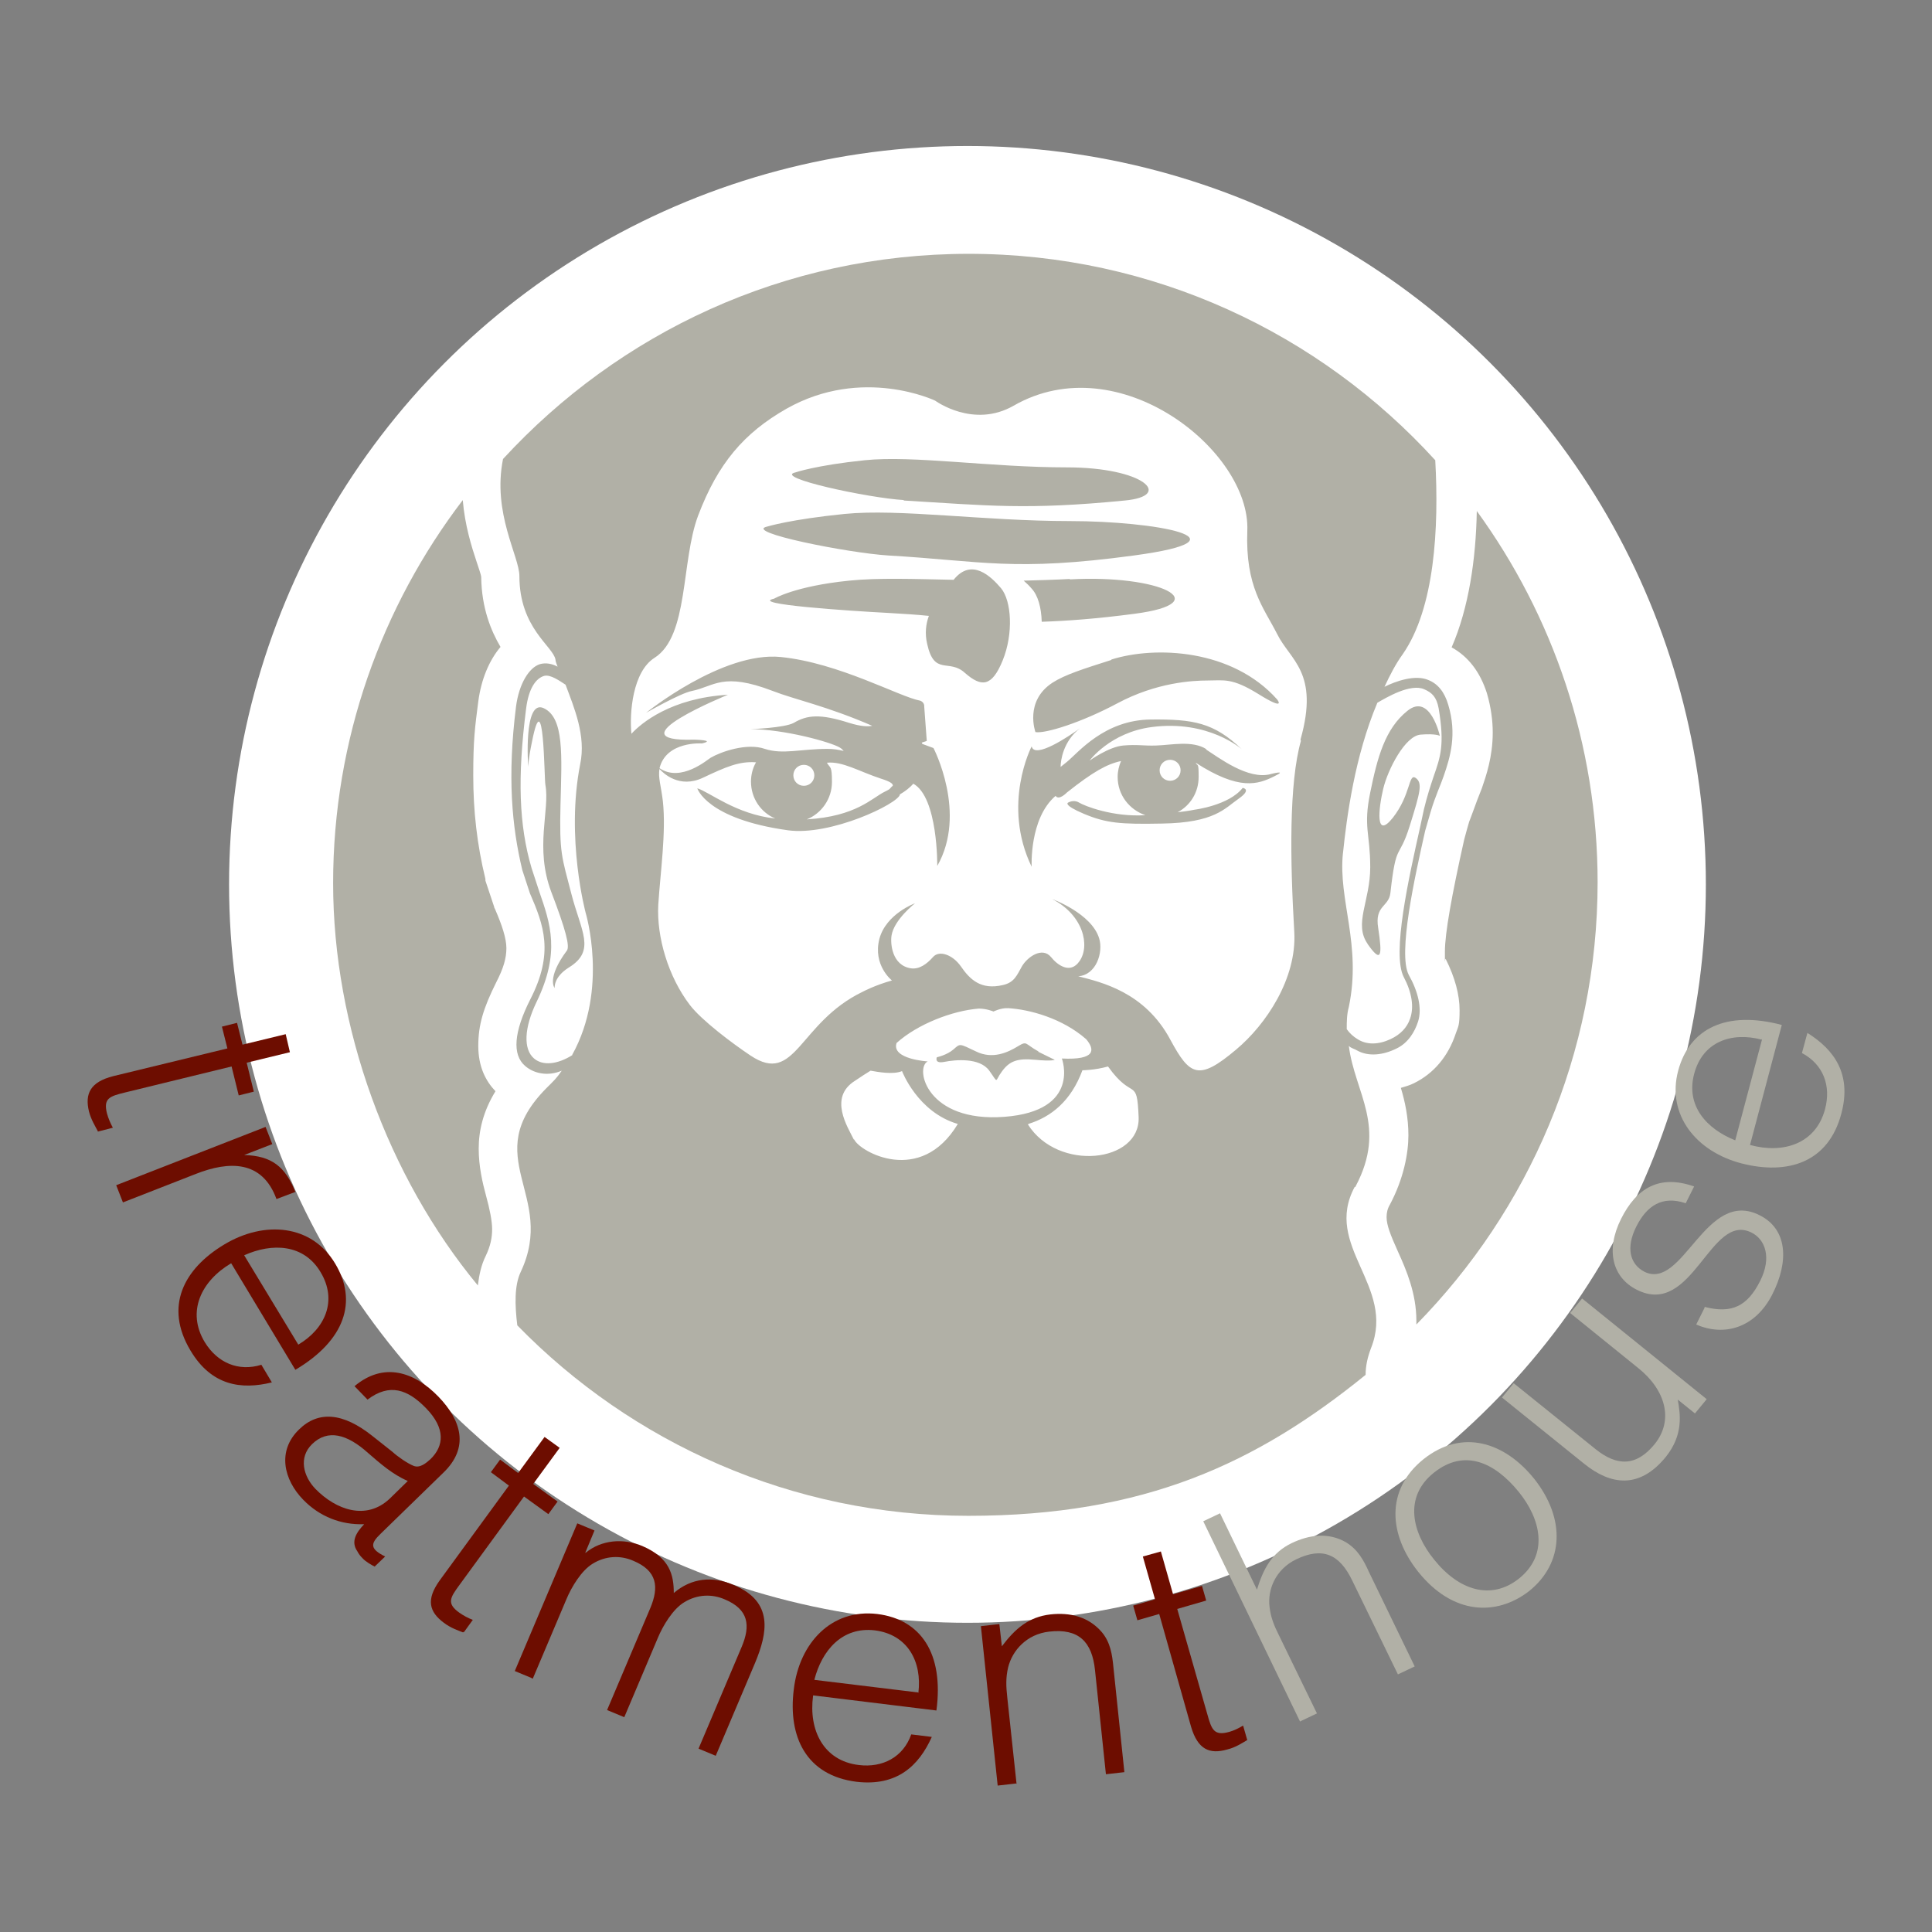 <svg xmlns="http://www.w3.org/2000/svg" viewBox="0 0 460.5 460.5"><rect x="0" y="0" width="460.5" height="460.5" fill="#808080" stroke="none"/><defs><style>      .cls-1 {        fill: #fff;      }      .cls-2 {        fill: #b1b0a6;      }      .cls-3 {        fill: #6d0d00;      }    </style></defs><g><g id="Ebene_1"><g id="Ebene_1-2" data-name="Ebene_1"><circle class="cls-1" cx="230.6" cy="210.8" r="176"></circle><g><g><path class="cls-2" d="M255,124.2c-20.4,0-40.7-3-53.7-1.7-12.9,1.3-18.4,3-18.4,3-6,1.3,19.2,6.3,28.8,6.9,22.4,1.3,29.8,3.9,58.6,0,28.8-3.9,5-8.2-15.4-8.2h.1ZM215.4,119.3c20.1,1.2,29.3,2.3,52.7,0,11.7-1.1,4.5-7.9-13.8-7.9s-36.6-2.9-48.2-1.7-16.5,2.9-16.5,2.9c-5.4,1.2,17.3,6.1,25.9,6.6h-.1ZM227.3,138.2c-9.6-.2-18.1-.5-24.9.2-12.9,1.3-17.9,4.3-17.9,4.3-6,1.3,17.7,2.9,27.3,3.4,3.5.2,6.7.4,9.6.7-.7,1.9-1,4.2-.4,6.7,1.7,7.7,5.2,3.4,9,6.9,3.9,3.4,6.4,3.4,9-3s2.1-14.2-.4-17.2c-2.3-2.7-7-7.4-11.3-2h0ZM255,138c-3.7.2-7.4.3-11,.4.7.6,1.4,1.3,1.9,1.9,1.5,1.6,2.3,4.5,2.4,7.9,6-.2,13-.7,22.1-1.9,19.9-2.6,6-9.4-15.4-8.2h0Z"></path><path class="cls-2" d="M380.8,210.4c0-33.1-10.7-63.7-28.8-88.6-.2,11.4-1.9,23.1-6,32.5,4,2.2,6.8,5.9,8.4,10.9,1,3.4,1.4,6.6,1.4,9.4,0,5.8-1.6,10.4-2.6,13.3l-1.1,2.8s-1.9,5.2-1.9,5.1c0,0-1.1,3.8-1.2,4.3-3,13.4-4.6,22.4-4.6,26.7s0,1.3.2,1.8c2.2,4.4,3.3,8.5,3.3,12.2s-.3,3.8-.9,5.5c-1.8,5.5-5.3,9.6-10,11.9-1,.5-2.1.8-3.1,1.1,1,3.3,1.8,7.1,1.8,11.3s-1.1,10.3-4.4,16.5c-.6,1-.8,2-.8,3,0,1.9.9,4.2,2.7,8.2,2,4.4,4.4,10,4.4,16.5s0,.6,0,.9c26.7-27.2,43.2-64.4,43.2-105.5v.2ZM117.8,216.2l-2.1-6.3v-.4c-2-8.2-2.9-16.2-2.9-24.7s.4-11.4,1.2-17.6c.7-5.3,2.6-9.8,5.3-13-2.3-3.9-4.5-9.3-4.6-16.6,0-.6-.7-2.4-1.1-3.7-1.2-3.6-2.8-8.7-3.3-14.7-19.3,25.3-30.9,57-30.9,91.3s13,69.9,34.5,95.9c.3-2.5.8-4.9,1.9-7.1,1.1-2.3,1.5-4.3,1.5-6.3s-.6-4.9-1.4-7.8c-.9-3.3-1.8-7.2-1.8-11.4s1-8.8,4-13.7c-2.3-2.4-4.1-5.8-4.1-10.8s1.2-9,4.3-15.2c1.7-3.3,2.4-5.7,2.4-8.1s-1.1-5.6-2.7-9.3l-.2-.4h0ZM133.6,191.7c.3-11.7.9-20.6-4-22.9s-3.7,14-3.7,14c0,0,0-1.7.9-6,2.9-14.7,2.9,8.9,3.2,10.3,1.1,6-2.6,14.9,1.4,25.5,3.4,8.9,4.5,13,3.7,14-4.9,6.6-2.9,8.9-2.9,8.9,0,0-.3-2.6,3.4-4.9,6.5-4,2.9-8.6.6-17.5s-2.9-9.7-2.6-21.5h0ZM247.5,250.6c-3.3-1.8-2.6-2.6-4.9-1.2-2.3,1.4-6,3.2-10,1.2-4-1.9-3.7-1.9-5.3-.5-1.6,1.4-4,1.9-4,1.9,0,0-.7,1.6,1.8,1.1s8.4-1.1,10.7,2.1c2.3,3.2,1.2,2.6,3,.2,1.8-2.5,3.7-3.2,7.9-2.8,4.2.4,4.7,0,4.7,0,0,0-.5-.2-3.9-1.9h0ZM325.9,224.9c3.4,4.9,3.6,2.9,2.6-3.7-.9-5.4,2.5-5,2.9-8.3,1.4-12.6,2-7.7,4.6-16s3.1-10.3,1.4-11.5c-1.7-1.1-1.1,4-5.4,9.5-4.3,5.4-3.4-2.3-2.3-6.9,1.1-4.6,5.2-12.6,8.9-12.9s4.6.3,4.6.3c0,0-2.3-10.3-7.7-6s-7.2,11.2-8.9,19.5,0,9.7,0,17.8-4,13.5-.6,18.3h0ZM287.6,178.6c-3.4-2.2-8.4-1-12.1-.9-2.9.1-4.4-.3-7.8,0-3.4.3-8,3.6-8,3.6,0,0,4.9-6.7,14.8-8,13.6-1.8,21.5,5.3,21.5,5.3-6.7-6.4-11.6-7.2-21.7-7.1-11.1.1-17.3,7.9-20,10.1-.6.5-1.1.9-1.5,1.2,0-1.5.6-6.1,4.6-9.2-2.6,1.9-10.8,7.4-11.5,4.3,0,0-7.2,13.8,0,28.7,0,0-.6-11.5,5.7-16.9h0c.8,1.2,2.7-.8,2.7-.8,6.3-5,9.6-6.8,12.9-7.5-.5,1.2-.8,2.4-.8,3.8,0,4.3,2.8,7.8,6.6,9.1-7.7.5-14.5-2.2-15.8-3s-2.6,0-2.6,0c0,0-1.4.5,3.8,2.7,5.3,2.2,8.6,2.5,18.6,2.3,12.5-.2,14.9-3.6,18.2-5.9s1-2.6,1-2.6c-3.3,4.2-11.5,5.2-11.5,5.2,0,0-1.3.3-4,.6,3-1.6,5-4.7,5-8.4s-.2-2.4-.7-3.4h0c10.4,6.7,14.8,5.2,18.8,3.2,3.3-1.6-.9-.5-.9-.5-5.4,1.5-12.5-4-15.5-5.9h.1ZM278.9,186.1c-1.4,0-2.5-1.1-2.5-2.5s1.1-2.5,2.5-2.5,2.5,1.1,2.5,2.5-1.1,2.5-2.5,2.5ZM264.9,157.3c-6.9,2.2-11,3.5-14,5.4-6.8,4.4-4.1,11.8-4.1,11.8,2.4.4,11-2.3,19.6-6.9,9.2-4.9,17.7-5.4,21.5-5.4s5.7-.7,12,3.2c6.9,4.3,4.5,1.3,4.5,1.3-10.7-12-29-12.8-39.5-9.5h0ZM323.1,282.8c7.6-14.3-.2-22.3-1.6-33.5.6.6,1.4.7,2,1.1,2.7,1.5,6.2,1.1,9.4-.5,2.7-1.3,4.3-3.9,5.1-6.4,1-3.1,0-7.2-2.2-11.1-2.7-5.1,1.5-23.7,3.9-34.4l1.3-4.5c1.2-4,2.4-6.4,3.1-8.5,1.6-4.6,3.2-10,1.1-17-.9-3.1-2.5-5-4.7-5.9-3.2-1.4-7.9.3-10.5,1.6,1.3-2.8,2.7-5.5,4.3-7.7,7.7-11,8.7-30.3,7.8-46.3-27.5-30.2-67.2-49.2-111.2-49.2s-83.4,18.9-111,48.9c-2.6,12.9,3.9,23.2,3.9,27.9,0,12.4,8,16.7,8.6,19.9,0,.5.3,1.1.5,1.7-1.3-.7-2.8-1-4.2-.6-2.6.8-5,4.7-5.7,10.1-2.1,16.7-1,28.6,1.5,39l1.8,5.5c3.3,7.6,5.8,14.2.1,25.3-3.9,7.7-4.4,13.2-1.2,15.9,2.1,1.8,5.4,2.5,8.7,1.1-1.3,1.9-1.9,2.4-3.6,4.1-16.5,16.6,2.5,25.5-6.2,43.9-1.5,3.2-1.4,7.8-.8,12.7,27.3,28,65.4,45.4,107.5,45.4s68.8-12.6,94.7-33.6c0-2.2.5-4.3,1.3-6.4,5.9-14.8-11.5-24.3-3.9-38.4h.2ZM136.4,251.5c-3.5,2.2-7,2.6-9.1.8-2.6-2.2-2.4-7.3.6-13.5,5.7-11.8,3.3-18.6.6-26.4l-1.8-5.5c-3-10.2-3.4-21.5-1.3-38,.6-4.8,2.3-7.2,4.3-7.8,1.5-.4,3.7,1.2,5.1,2.1,2.1,5.6,4.9,12.2,3.5,18.9-3.5,17.7,1.3,35.5,1.3,35.5,0,0,5.5,18.1-3.2,33.8h0ZM203.5,271.6c-1.4-2.9-6.1-10,.3-14,1.5-1,2.7-1.8,3.7-2.4,1.7.3,5.4,1,7.5.1,0,0,3.7,9.8,13.3,12.6-8.9,14.8-23.4,6.6-24.7,3.7h0ZM221.2,253s-8.8-.5-7.5-4.4c5-4.5,13.3-7.7,19.6-8.2,1.9,0,3.5.7,3.5.7,0,0,1.8-.9,3.5-.8,5.1.3,12.9,2.4,18.6,7.4,2.1,2.5,2.3,5-5.8,4.6,0,0,4.7,12.5-13.7,13.9-18.5,1.4-21.4-11.6-18.3-13.2h0ZM245.1,267.9c5.5-1.7,10.2-5.5,12.9-12.8,0,0,2.9,0,6.1-.9,6,8.4,6.9,2.2,7.3,12.1.4,10.8-19.2,13.1-26.4,1.7h.1ZM310.1,176.5c-2.9,10.2-2.6,28.6-1.6,45.7.6,11-6.7,22-13.9,28-8.9,7.5-11,6.2-15.6-2.3-6.1-11.5-16.6-13.8-22-15.2,4.3-.3,6-5.7,5-9-1.8-6-11.2-9.4-11.2-9.4,7.4,3.8,9.1,11.1,6.5,14.8-2.2,3.2-5.3.9-6.8-1-2.1-2.5-5.6,0-6.9,2.2-1.2,2.1-1.8,3.9-4.6,4.5h0c-5.2,1.2-7.8-1.3-10-4.5-1.9-2.7-5.1-3.9-6.6-2.2-1.5,1.7-3.3,3-5.3,2.7-4.5-.7-4.9-5.9-4.6-7.8.6-3.8,5.6-7.7,5.6-7.7,0,0-6.9,2.5-8.5,8.5-1.6,6.3,3,9.9,3,9.9-4,1.1-7,2.7-7,2.7-15.3,7.4-15.9,22.4-26.7,15.2-4.2-2.8-11.7-8.4-14.5-12.1-5.1-6.7-7.9-16.1-7.5-23.8.5-7.8,1.9-17.3,1.1-24.7-.4-3.5-1.2-5.8-.8-7.7.9,1,4.7,4.7,10.3,2.1,5.5-2.6,8.7-4,12.7-3.7-.8,1.4-1.2,3-1.2,4.6,0,4,2.4,7.4,5.8,8.8-9.4-1-15.8-6.4-18.6-7.2,0,0,2.2,7.3,21.6,10,10.2,1.4,26.2-6.3,26.7-8.5h-.1c1.4-.8,2.5-1.7,3.3-2.6,5.9,3.3,5.7,19.6,5.7,19.6,7.2-12.6-.9-28.1-.9-28.1l-2.7-1c0-.1,0-.2-.1-.3.7-.2,1.2-.4,1.2-.4l-.6-8.1c.1-1.2-1-1.5-1-1.5-4.9-.9-19.3-9-33.2-10.4-13.9-1.4-32.1,13.3-32.1,13.3,0,0,8.2-4.7,10.9-5.2,5.4-1.1,7.3-4.6,19.3,0,5.1,2,12.9,3.6,23.7,8.3-1,.2-2.6.2-5.5-.7-6.9-2.2-10-1.9-13.2,0-2.2,1.2-10.3,1.5-10.3,1.5,8,0,19.2,3.1,21.3,4.4.5.3.7.6.9.8-1.2-.3-2.5-.5-3.8-.5-6.5,0-10.7,1.4-15,0-4.3-1.5-10.5.7-12.9,2.1-.7.4-7.1,6-12.2,2.5,1.6-6.5,10.1-5.9,10.1-5.9,3.5-.8-1.9-.9-1.9-.9-19.7.6,8.1-10.7,8.1-10.7-13.6.8-20.7,6.8-23,9.3-.5-5,.3-14.8,5.5-18.1,8.2-5.2,6.3-23,10.4-33.9,4.7-12.4,10.9-19.7,21.1-25.5,18.1-10.2,35.4-1.9,35.4-1.9,0,0,9.1,6.7,18.7,1.2,25.1-14.4,56.5,10.8,55.7,29.8-.5,13.4,3.9,18.3,7.1,24.6,3.1,6.3,10.1,9.1,5.6,25.1v.3ZM197.1,181.8c3.7-.4,7.7,2.1,12.9,3.8,2.2.7,2.9,1.2,2.8,1.7-.3.2-.5.5-.8.8-.3.2-.7.4-1.1.6-3.1,1.5-6.8,5.9-18.6,6.6,3.5-1.4,6-4.9,6-8.9s-.4-3.2-1.2-4.6h0ZM191.6,187.3c-1.4,0-2.5-1.1-2.5-2.5s1.1-2.5,2.5-2.5,2.5,1.1,2.5,2.5-1.1,2.5-2.5,2.5ZM213.6,186.5h0s0,0,0,0ZM320.1,203.4c.9-8.7,2.8-23.1,8.2-35.9,2.1-1.2,7.9-4.7,11.2-3.2,1.8.8,2.9,1.8,3.4,4.5,1.5,8.8.4,11.7-1.2,16.3-.7,2.1-1.5,4.5-2.3,7.8l-.9,4.2c-2.7,12.1-6.8,30.3-3.9,35.8,1.9,3.6,2.5,7.1,1.5,9.9-.7,2.1-2.3,3.8-4.7,4.9-2.8,1.3-5.6,1.4-7.8,0-1-.6-1.9-1.4-2.6-2.4,0-1.7,0-3.5.5-5.3,3.1-14.9-2.6-25.5-1.4-36.7h0Z"></path></g><g><path class="cls-3" d="M23.3,269.6c-.5-1-1.6-2.7-2.1-4.7-1-4.2.3-7,5.8-8.4l27.2-6.6-1.3-5.2,3.6-.9,1.3,5.2,10.3-2.5,1,4.3-10.3,2.5,1.7,6.9-3.6.9-1.7-6.9-25.4,6.2c-3.7.9-5.2,1.4-4.3,5,.3,1.1.8,2.3,1.4,3.4l-3.5.9h-.1Z"></path><path class="cls-3" d="M29.3,286.6l-1.6-4.1,35.6-13.9,1.6,4.1-6.7,2.6h0c6.6.2,9.8,2.8,12.2,8.8l-4.5,1.7c-3.4-9.3-11.3-9.1-19.2-6l-17.4,6.8Z"></path><path class="cls-3" d="M55.1,301.1c-7.1,4.2-10.7,11.5-6.3,18.8,3,4.9,8,7.1,13.5,5.4l2.5,4.2c-7.3,1.8-14.4.8-19.4-7.6-6.3-10.5-1.6-19.5,8.1-25.3,9.5-5.7,20.8-4.8,26.4,4.6,5.4,9,2.3,18.3-9.5,25.3l-15.3-25.4h0ZM71.1,320.5c6.4-3.8,9.4-10.5,5.3-17.3-4-6.7-11.5-7-18.2-4l12.9,21.3h0Z"></path><path class="cls-3" d="M93.6,346.1c1.2,1.1,3.5,2.7,5,3.3,1.5.6,3-.7,4-1.6,3.2-3.1,3.7-7.3-1.1-12.2-4.3-4.4-8.6-6-13.9-2l-3.1-3.2c6.9-5.8,14.2-3.5,20,2.5,5.4,5.6,7.5,12.1,1.1,18.2l-14.9,14.5c-2.5,2.4-2.5,3.6,1.1,5.4l-2.5,2.4c-.6-.3-2.1-1.1-2.9-2-.5-.5-.9-1-1.2-1.6-1.7-2.4-.2-4.6,1.6-6.5-5.5.2-10.6-1.8-14.5-5.8-4.7-4.8-6.3-11.7-1-16.8,4.6-4.5,10.5-4,17.5,1.6l4.8,3.8h0ZM97.2,353c-3.7-1.6-6.6-4.2-9.5-6.7-5-4.5-9.6-5.7-13.3-2.1-3.3,3.2-2.1,7.7.8,10.7,4.9,5,12.1,7.6,17.7,2.3l4.3-4.2h0Z"></path><path class="cls-3" d="M110.4,389.1c-1-.4-2.9-1-4.6-2.3-3.5-2.6-4.3-5.5-1-10.1l16.5-22.6-4.3-3.2,2.2-3,4.3,3.2,6.3-8.6,3.6,2.6-6.3,8.6,5.8,4.2-2.2,3-5.8-4.2-15.4,21.1c-2.2,3-3.1,4.4,0,6.6,1,.7,2.1,1.3,3.2,1.7l-2.1,2.9h-.2Z"></path><path class="cls-3" d="M126.8,400l-4.1-1.7,14.9-35.2,4.1,1.7-2.2,5.3h.1c3.8-3.1,9-3.5,13.5-1.6,6.5,2.8,7.5,6.8,7.5,11.2,4.2-3.6,9.3-4.1,14.3-1.9,9.6,4,8,11.5,5.1,18.5l-9.4,22.2-4.1-1.7,10.3-24.3c2.1-5,1.7-8.9-4.1-11.3-3-1.3-6.5-1.2-9.6.7-2.7,1.6-5.1,5.6-6.3,8.5l-8,18.9-4.1-1.7,10.3-24.3c2.1-5,1.7-8.9-4.1-11.3-3-1.3-6.5-1.2-9.6.7-2.7,1.6-5.1,5.6-6.3,8.5l-8,18.9h-.2Z"></path><path class="cls-3" d="M193.8,404.2c-1.1,8.2,2.5,15.5,10.9,16.5,5.7.7,10.6-1.9,12.5-7.3l4.9.6c-3.1,6.9-8.3,11.8-17.9,10.7-12.1-1.5-16.4-10.8-15-22,1.3-11.1,9-19.3,19.9-18,10.4,1.3,15.9,9.4,14.1,23l-29.4-3.6h0ZM218.9,403.5c.9-7.4-2.5-13.9-10.4-14.9-7.8-.9-12.6,4.8-14.4,11.8l24.7,3h0Z"></path><path class="cls-3" d="M242.2,425.1l-4.4.5-4-38,4.4-.5.6,5.3c3.1-4.1,6.3-7,11.6-7.6,4.6-.5,9,.5,12.2,4.2,2.1,2.5,2.5,5.4,2.8,8.5l2.6,24.9-4.4.5-2.6-24.8c-.7-6.8-3.9-10-10.9-9.2-5.4.6-8.8,4.5-9.8,8.5-.6,2.5-.5,4.6-.2,7.3l2.2,20.5h0Z"></path><path class="cls-3" d="M297.2,414.8c-.9.5-2.6,1.7-4.7,2.2-4.2,1.2-7,0-8.6-5.4l-7.6-26.9-5.2,1.5-1-3.5,5.2-1.5-2.9-10.2,4.3-1.2,2.9,10.2,6.9-2,1,3.5-6.9,2,7.2,25.2c1,3.6,1.6,5.1,5.2,4.1,1.1-.3,2.3-.9,3.3-1.5l1,3.5h-.1Z"></path><path class="cls-2" d="M309.9,410.4l-23.1-47.8,4-1.9,8.8,18.2c1.5-4.9,3.5-8.8,8.3-11.1,4.2-2,8.7-2.6,12.9-.2,2.8,1.7,4.2,4.2,5.5,7.1l10.9,22.5-4,1.9-10.9-22.4c-3-6.2-7-8.1-13.4-5-4.9,2.4-6.8,7.2-6.3,11.3.3,2.6,1.1,4.5,2.3,6.9l9,18.5-4,1.9h0Z"></path><path class="cls-2" d="M338,374.6c-6.9-8.7-7.9-19.4,1.3-26.8,9.3-7.4,19.4-4,26.4,4.7,7.5,9.5,7.1,20.1-1.3,26.8-7.7,5.9-18.1,5.7-26.4-4.7ZM341.8,351c-7.3,5.8-5.2,14.3,0,20.7,5.9,7.4,13.6,9.8,20.2,4.6,7.3-5.8,5.2-14.3,0-20.7-5.7-7-12.9-10.4-20.2-4.6h0Z"></path><path class="cls-2" d="M374.3,312.9l2.8-3.4,29.7,24-2.8,3.4-4.1-3.3c.6,3.5,1.4,8.3-2.8,13.6-6.4,7.9-13.3,6.7-19.5,1.7l-19.6-15.8,2.8-3.4,19.5,15.7c5.1,4.1,9.7,4.2,14.1-1.2,4.6-5.7,2.6-12.9-3.9-18.1l-16.2-13.1h0Z"></path><path class="cls-2" d="M406.3,311.5c6.5,1.7,10.2-.2,13.2-6.1,2.9-5.7,1.2-10-2-11.6-9.9-5-14,20.4-27.4,13.6-5.7-2.9-7.5-9.3-3.7-16.9,3.7-7.4,9.2-10.6,17.4-7.7l-2,4c-5.6-1.9-9.3.6-11.8,5.6s-1.5,8.9,1.9,10.7c9.3,4.7,14.6-20.1,27.6-13.4,6.5,3.3,7,10.9,2.9,18.9s-11.5,10-18.1,7.1l2-4v-.2Z"></path><path class="cls-2" d="M417.1,272.9c8,2.2,15.7-.3,17.9-8.5,1.5-5.6-.4-10.7-5.5-13.4l1.3-4.8c6.4,4,10.6,9.8,8.1,19.2-3.1,11.8-12.9,14.7-23.8,11.9-10.8-2.8-17.9-11.6-15.1-22.1,2.7-10.1,11.5-14.4,24.7-10.9l-7.6,28.7h0ZM419.9,247.8c-7.2-1.9-14.1.5-16.1,8.2-2,7.6,3,13.1,9.8,15.8l6.4-24.1h-.1Z"></path></g></g></g></g></g></svg>